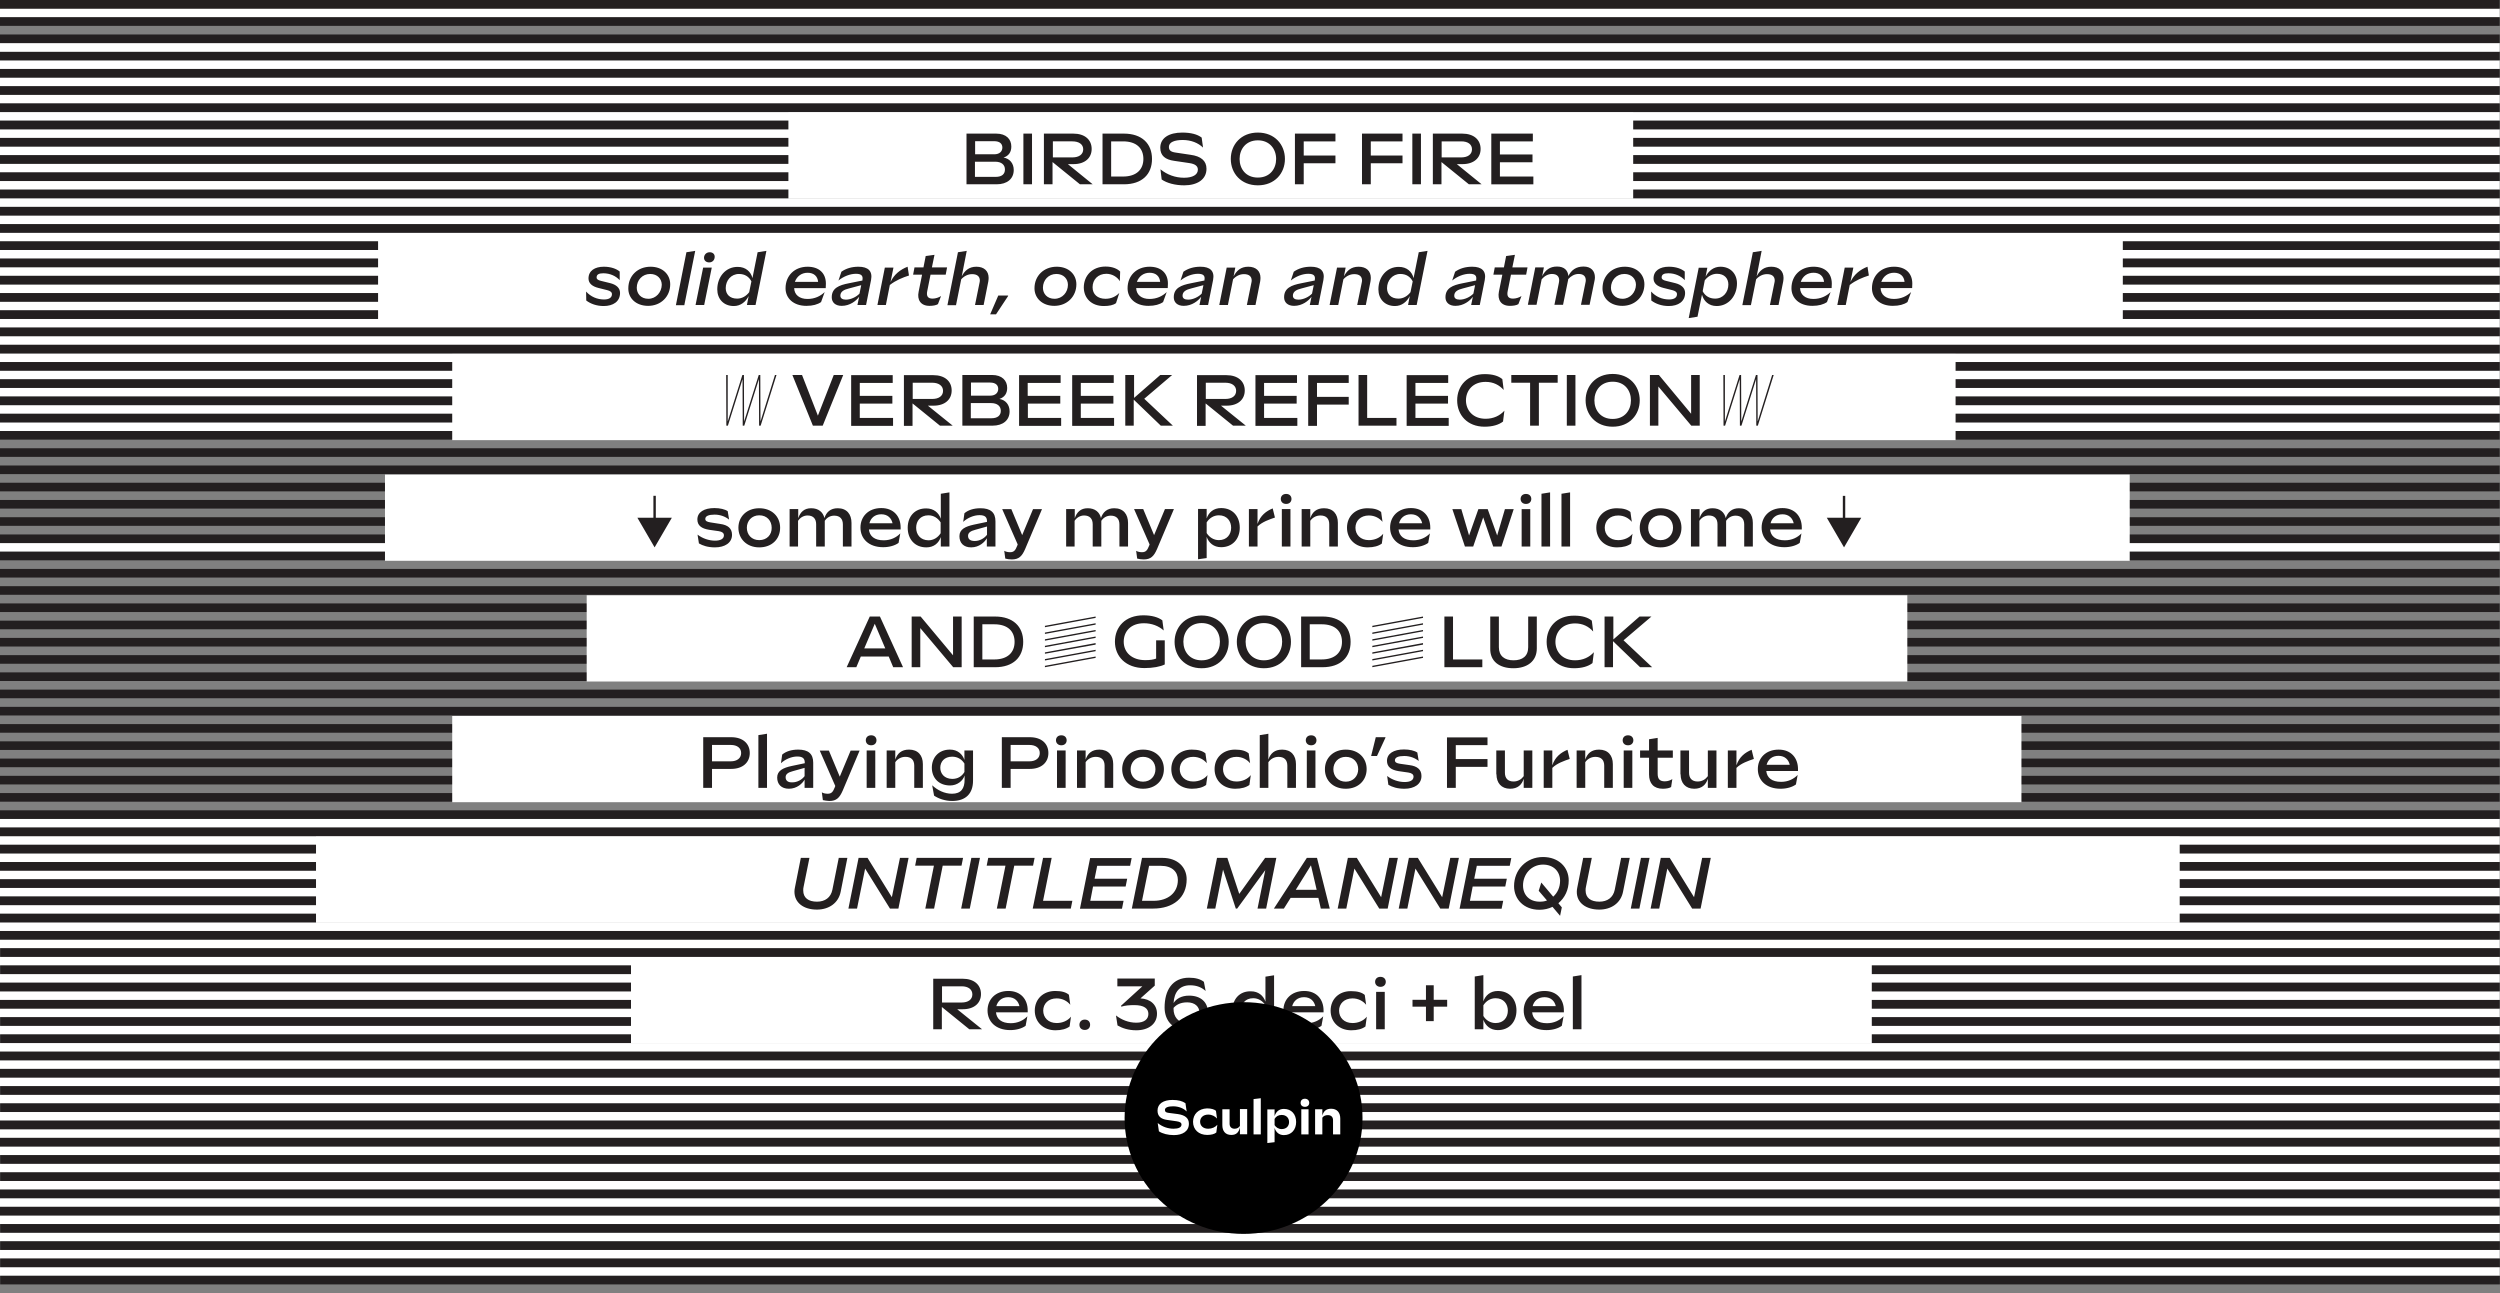 <?xml version="1.0" encoding="UTF-8" standalone="no"?><!DOCTYPE svg PUBLIC "-//W3C//DTD SVG 1.1//EN" "http://www.w3.org/Graphics/SVG/1.1/DTD/svg11.dtd"><svg width="100%" height="100%" viewBox="0 0 6042 3125" version="1.1" xmlns="http://www.w3.org/2000/svg" xmlns:xlink="http://www.w3.org/1999/xlink" xml:space="preserve" xmlns:serif="http://www.serif.com/" style="fill-rule:evenodd;clip-rule:evenodd;stroke-linejoin:round;stroke-miterlimit:2;"><rect x="0" y="0" width="6042" height="3125" fill="#808080" stroke="none"/><g><rect x="0" y="20.833" width="6041.25" height="20.833" style="fill:#fff;"/><rect x="0" y="145.833" width="6041.25" height="20.833" style="fill:#fff;"/><rect x="0" y="187.5" width="6041.25" height="20.833" style="fill:#fff;"/><rect x="0" y="229.167" width="6041.25" height="20.833" style="fill:#fff;"/><rect x="0" y="270.833" width="6041.25" height="20.833" style="fill:#fff;"/><rect x="0" y="312.5" width="6041.25" height="20.833" style="fill:#fff;"/><rect x="0" y="354.167" width="6041.25" height="20.833" style="fill:#fff;"/><rect x="0" y="395.833" width="6041.25" height="20.833" style="fill:#fff;"/><rect x="0" y="437.5" width="6041.25" height="20.833" style="fill:#fff;"/><rect x="0" y="479.167" width="6041.25" height="20.833" style="fill:#fff;"/><rect x="0" y="520.833" width="6041.25" height="20.833" style="fill:#fff;"/><rect x="0" y="562.5" width="6041.25" height="20.833" style="fill:#fff;"/><rect x="0" y="604.167" width="6041.25" height="20.833" style="fill:#fff;"/><rect x="0" y="645.833" width="6041.25" height="20.833" style="fill:#fff;"/><rect x="0" y="687.5" width="6041.25" height="20.833" style="fill:#fff;"/><rect x="0" y="729.167" width="6041.25" height="20.833" style="fill:#fff;"/><rect x="0" y="770.833" width="6041.25" height="20.833" style="fill:#fff;"/><rect x="0" y="812.5" width="6041.25" height="20.833" style="fill:#fff;"/><rect x="0" y="854.167" width="6041.25" height="20.833" style="fill:#fff;"/><rect x="0" y="895.833" width="6041.25" height="20.833" style="fill:#fff;"/><rect x="0" y="937.5" width="6041.25" height="20.833" style="fill:#fff;"/><rect x="0" y="979.167" width="6041.25" height="20.833" style="fill:#fff;"/><rect x="0" y="1020.83" width="6041.25" height="20.833" style="fill:#fff;"/><rect x="0" y="1312.5" width="6041.25" height="20.833" style="fill:#fff;"/><rect x="0" y="1979.17" width="6041.25" height="20.833" style="fill:#fff;"/><rect x="0" y="2020.83" width="6041.25" height="20.833" style="fill:#fff;"/><rect x="0" y="2062.5" width="6041.25" height="20.833" style="fill:#fff;"/><rect x="0" y="2104.17" width="6041.25" height="20.833" style="fill:#fff;"/><rect x="0" y="2145.83" width="6041.25" height="20.833" style="fill:#fff;"/><rect x="0" y="2187.5" width="6041.25" height="20.833" style="fill:#fff;"/><rect x="0" y="2229.17" width="6041.25" height="20.833" style="fill:#fff;"/><rect x="0" y="2270.83" width="6041.25" height="20.833" style="fill:#fff;"/><rect x="0" y="2312.5" width="6041.25" height="20.833" style="fill:#fff;"/><rect x="0" y="2354.17" width="6041.25" height="20.833" style="fill:#fff;"/><rect x="0" y="2395.83" width="6041.25" height="20.833" style="fill:#fff;"/><rect x="0" y="2437.5" width="6041.25" height="20.833" style="fill:#fff;"/><rect x="0" y="2479.17" width="6041.25" height="20.833" style="fill:#fff;"/><rect x="0" y="2520.83" width="6041.25" height="20.833" style="fill:#fff;"/><rect x="0" y="2562.5" width="6041.25" height="20.833" style="fill:#fff;"/><rect x="0" y="2604.17" width="6041.25" height="20.833" style="fill:#fff;"/><rect x="0" y="2645.83" width="6041.25" height="20.833" style="fill:#fff;"/><rect x="0" y="2687.5" width="6041.25" height="20.833" style="fill:#fff;"/><rect x="0" y="2729.17" width="6041.25" height="20.833" style="fill:#fff;"/><rect x="0" y="2770.83" width="6041.25" height="20.833" style="fill:#fff;"/><rect x="0" y="2812.5" width="6041.25" height="20.833" style="fill:#fff;"/><rect x="0" y="2854.17" width="6041.25" height="20.833" style="fill:#fff;"/><rect x="0" y="2895.83" width="6041.25" height="20.833" style="fill:#fff;"/><rect x="0" y="2937.5" width="6041.25" height="20.833" style="fill:#fff;"/><rect x="0" y="2979.17" width="6041.25" height="20.833" style="fill:#fff;"/><rect x="0" y="3020.83" width="6041.25" height="20.833" style="fill:#fff;"/><rect x="0" y="3062.5" width="6041.25" height="20.833" style="fill:#fff;"/><rect x="0" y="125" width="6041.25" height="20.833" style="fill:#231f20;"/><rect x="0" y="166.667" width="6041.25" height="20.833" style="fill:#231f20;"/><rect x="0" y="208.333" width="6041.25" height="20.833" style="fill:#231f20;"/><rect x="0" y="250" width="6041.25" height="20.833" style="fill:#231f20;"/><rect x="0" y="291.667" width="6041.25" height="20.833" style="fill:#231f20;"/><rect x="0" y="333.333" width="6041.25" height="20.833" style="fill:#231f20;"/><rect x="0" y="375" width="6041.25" height="20.833" style="fill:#231f20;"/><rect x="0" y="416.667" width="6041.25" height="20.833" style="fill:#231f20;"/><rect x="0" y="458.333" width="6041.25" height="20.833" style="fill:#231f20;"/><rect x="0" y="500" width="6041.25" height="20.833" style="fill:#231f20;"/><rect x="0" y="541.667" width="6041.25" height="20.833" style="fill:#231f20;"/><rect x="0" y="583.333" width="6041.25" height="20.833" style="fill:#231f20;"/><rect x="0" y="625" width="6041.25" height="20.833" style="fill:#231f20;"/><rect x="0" y="666.667" width="6041.25" height="20.833" style="fill:#231f20;"/><rect x="0" y="708.333" width="6041.25" height="20.833" style="fill:#231f20;"/><rect x="0" y="750" width="6041.25" height="20.833" style="fill:#231f20;"/><rect x="0" y="791.667" width="6041.25" height="20.833" style="fill:#231f20;"/><rect x="0" y="833.333" width="6041.25" height="20.833" style="fill:#231f20;"/><rect x="0" y="875" width="6041.25" height="20.833" style="fill:#231f20;"/><rect x="0" y="916.667" width="6041.25" height="20.833" style="fill:#231f20;"/><rect x="0" y="958.333" width="6041.25" height="20.833" style="fill:#231f20;"/><rect x="0" y="1000" width="6041.25" height="20.833" style="fill:#231f20;"/><rect x="0" y="1041.67" width="6041.25" height="20.833" style="fill:#231f20;"/><rect x="0" y="1083.33" width="6041.25" height="20.833" style="fill:#231f20;"/><rect x="0" y="1125" width="6041.25" height="20.833" style="fill:#231f20;"/><rect x="0" y="1166.67" width="6041.25" height="20.833" style="fill:#231f20;"/><rect x="0" y="1208.33" width="6041.25" height="20.833" style="fill:#231f20;"/><rect x="0" y="1250" width="6041.25" height="20.833" style="fill:#231f20;"/><rect x="0" y="1291.67" width="6041.25" height="20.833" style="fill:#231f20;"/><rect x="0" y="104.167" width="6041.25" height="20.833" style="fill:#fff;"/><rect x="0" y="83.333" width="6041.25" height="20.833" style="fill:#231f20;"/><rect x="0" y="41.667" width="6041.25" height="20.833" style="fill:#231f20;"/><rect x="0" y="1333.33" width="6041.25" height="20.833" style="fill:#231f20;"/><rect x="0" y="1375" width="6041.25" height="20.833" style="fill:#231f20;"/><rect x="0" y="1416.67" width="6041.25" height="20.833" style="fill:#231f20;"/><rect x="0" y="1458.33" width="6041.25" height="20.833" style="fill:#231f20;"/><rect x="0" y="1500" width="6041.25" height="20.833" style="fill:#231f20;"/><rect x="0" y="1541.67" width="6041.25" height="20.833" style="fill:#231f20;"/><rect x="0" y="1583.33" width="6041.25" height="20.833" style="fill:#231f20;"/><rect x="0" y="1625" width="6041.25" height="20.833" style="fill:#231f20;"/><rect x="0" y="1666.67" width="6041.25" height="20.833" style="fill:#231f20;"/><rect x="0" y="1708.33" width="6041.25" height="20.833" style="fill:#231f20;"/><rect x="0" y="1750" width="6041.25" height="20.833" style="fill:#231f20;"/><rect x="0" y="1791.67" width="6041.25" height="20.833" style="fill:#231f20;"/><rect x="0" y="1833.33" width="6041.25" height="20.833" style="fill:#231f20;"/><rect x="0" y="1875" width="6041.25" height="20.833" style="fill:#231f20;"/><rect x="0" y="1916.67" width="6041.25" height="20.833" style="fill:#231f20;"/><rect x="0" y="1958.33" width="6041.25" height="20.833" style="fill:#231f20;"/><rect x="0" y="2000" width="6041.25" height="20.833" style="fill:#231f20;"/><rect x="0" y="2041.67" width="6041.25" height="20.833" style="fill:#231f20;"/><rect x="0" y="2083.33" width="6041.25" height="20.833" style="fill:#231f20;"/><rect x="0" y="2125" width="6041.25" height="20.833" style="fill:#231f20;"/><rect x="0" y="2166.67" width="6041.25" height="20.833" style="fill:#231f20;"/><rect x="0" y="2208.33" width="6041.25" height="20.833" style="fill:#231f20;"/><rect x="0" y="2250" width="6041.25" height="20.833" style="fill:#231f20;"/><rect x="0.417" y="2291.67" width="6041.25" height="20.833" style="fill:#231f20;"/><rect x="0.417" y="2333.33" width="6041.25" height="20.833" style="fill:#231f20;"/><rect x="0" y="2375" width="6041.25" height="20.833" style="fill:#231f20;"/><rect x="0" y="2416.67" width="6041.25" height="20.833" style="fill:#231f20;"/><rect x="0.417" y="2458.33" width="6041.25" height="20.833" style="fill:#231f20;"/><rect x="0.417" y="2500" width="6041.25" height="20.833" style="fill:#231f20;"/><rect x="0" y="2541.67" width="6041.25" height="20.833" style="fill:#231f20;"/><rect x="0" y="2583.33" width="6041.25" height="20.833" style="fill:#231f20;"/><rect x="0.417" y="2625" width="6041.25" height="20.833" style="fill:#231f20;"/><rect x="0.417" y="2666.67" width="6041.25" height="20.833" style="fill:#231f20;"/><rect x="0" y="2708.33" width="6041.25" height="20.833" style="fill:#231f20;"/><rect x="0" y="2750" width="6041.25" height="20.833" style="fill:#231f20;"/><rect x="0.417" y="2791.67" width="6041.25" height="20.833" style="fill:#231f20;"/><rect x="0.417" y="2833.33" width="6041.25" height="20.833" style="fill:#231f20;"/><rect x="0" y="2875" width="6041.25" height="20.833" style="fill:#231f20;"/><rect x="0" y="2916.67" width="6041.25" height="20.833" style="fill:#231f20;"/><rect x="0.417" y="2958.33" width="6041.25" height="20.833" style="fill:#231f20;"/><rect x="0.417" y="3000" width="6041.25" height="20.833" style="fill:#231f20;"/><rect x="0.417" y="3041.67" width="6041.25" height="20.833" style="fill:#231f20;"/><rect x="0.417" y="3083.33" width="6041.25" height="20.833" style="fill:#231f20;"/><rect x="0" y="0" width="6041.25" height="20.833" style="fill:#231f20;"/><rect x="1905.42" y="272.083" width="2041.67" height="208.333" style="fill:#fff;"/><rect x="913.75" y="563.75" width="4216.67" height="208.333" style="fill:#fff;"/><rect x="1092.92" y="855.417" width="3633.33" height="208.333" style="fill:#fff;"/><rect x="930.417" y="1147.08" width="4216.67" height="208.333" style="fill:#fff;"/><rect x="1417.92" y="1438.75" width="3191.67" height="208.333" style="fill:#fff;"/><rect x="1092.92" y="1730.42" width="3792.5" height="208.333" style="fill:#fff;"/><rect x="763.75" y="2022.08" width="4504.17" height="208.333" style="fill:#fff;"/><rect x="1525" y="2313.75" width="2998.75" height="208.333" style="fill:#fff;"/><path d="M3822.08,2487.5l0,-130.833l-20.833,3.333l0,127.5l20.833,0Zm-89.166,-77.5c15.833,0 24.583,10 27.083,21.667l-55.833,-0c2.916,-12.084 12.5,-21.667 28.75,-21.667m46.666,32.083c0,-26.25 -16.25,-47.083 -46.666,-47.083c-31.667,0 -50.417,20.833 -50.417,47.083c0,26.667 19.583,47.5 55,47.5c15,0 28.75,-4.166 37.083,-10.416l4.167,-22.917c-9.583,10 -23.333,16.667 -40,16.667c-22.5,-0 -34.167,-10 -35.833,-26.25l76.666,-0l0,-4.584Zm-194.583,-12.5c6.667,-10.416 17.083,-17.083 29.583,-17.083c19.584,0 29.584,14.167 29.584,30c-0,16.25 -10,30 -29.584,30c-12.5,0 -23.333,-6.667 -29.583,-17.083l0,-25.834Zm0,57.917l0,-22.917c5.417,14.584 17.083,25 35,25c27.5,0 45,-20 45,-47.5c0,-27.083 -17.083,-47.083 -45,-47.083c-18.333,0 -30,10.833 -35,25l0,-63.333l-20.833,3.333l-0,127.5l20.833,0Zm-120,-19.583l0,-35l32.5,-0l0,-16.667l-32.5,0l0,-35l-18.75,0l0,35l-32.5,0l0,16.667l32.5,-0l0,35l18.75,-0Zm-118.333,-70.834l-20.834,0l0,90.417l20.834,0l-0,-90.417Zm-10.417,-12.083c8.333,0 12.917,-5.417 12.917,-12.083c-0,-6.667 -4.584,-12.084 -12.917,-12.084c-8.333,0 -12.917,5.417 -12.917,12.084c0,6.666 5,12.083 12.917,12.083m-120.417,57.5c0,27.5 20.417,47.5 50,47.5c15,0 26.25,-3.333 34.167,-9.167l3.333,-23.75c-7.916,10 -20.833,15.417 -34.583,15.417c-20.417,0 -32.5,-13.333 -32.5,-30c0,-16.667 12.5,-29.583 32.5,-29.583c14.167,-0 25.833,6.666 32.917,15.416l-3.334,-23.75c-6.666,-5.833 -17.083,-9.166 -32.916,-9.166c-29.584,-0.417 -49.584,19.583 -49.584,47.083m-64.166,-32.5c15.833,0 24.583,10 27.083,21.667l-55.833,-0c3.333,-12.084 12.916,-21.667 28.75,-21.667m47.083,32.083c0,-26.25 -16.25,-47.083 -46.667,-47.083c-31.666,0 -50.416,20.833 -50.416,47.083c-0,26.667 19.583,47.5 55,47.5c15,0 28.75,-4.166 37.083,-10.416l4.167,-22.917c-9.584,10 -23.334,16.667 -40,16.667c-22.5,-0 -34.167,-10 -35.834,-26.25l76.667,-0l0,-4.584Zm-199.583,0.417c-0,-15.833 10,-30 29.583,-30c12.5,0 22.917,6.667 29.583,17.083l0,26.25c-6.666,10.417 -17.083,17.084 -29.583,17.084c-19.583,-0.417 -29.583,-14.584 -29.583,-30.417m-20.834,0c0,27.5 17.084,47.5 45,47.5c18.334,0 30,-10.417 35,-25l0,22.917l20.834,-0l-0,-130.834l-20.834,3.334l0,60.416c-5,-14.583 -17.083,-25 -35,-25c-27.916,-0.833 -45,19.584 -45,46.667m-110,30c-20.833,0 -32.083,-15.417 -32.083,-33.75l0,-2.917c6.667,-7.5 16.667,-13.333 32.917,-13.333c19.166,0 29.583,10.833 29.583,24.583c-0.417,15.417 -12.5,25.417 -30.417,25.417m41.25,-99.583c-7.916,-6.25 -19.583,-10 -35.833,-10c-40.417,-0 -59.167,30.416 -59.167,72.083c0,29.583 17.917,54.583 54.167,54.583c29.583,0 50.417,-18.75 50.417,-43.333c-0,-24.167 -17.084,-40 -45.417,-40c-18.75,0 -31.25,7.917 -37.5,17.917c1.667,-26.25 14.167,-42.917 40,-42.917c16.667,0 28.333,5.417 37.5,13.75l-4.167,-22.083Zm-118.75,9.166l0,-17.083l-90.416,0l-0,18.75l60.416,0l-51.666,47.083l0.833,2.084c9.583,-2.917 19.167,-3.75 31.667,-3.75c23.333,-0 33.75,8.333 33.75,21.25c-0,12.916 -10,21.25 -29.167,21.25c-18.75,-0 -35.833,-7.084 -49.167,-17.5l3.75,24.166c11.667,6.667 26.25,11.667 45.417,11.667c29.583,0 50,-15.417 50,-40c0,-22.083 -16.25,-35.833 -40,-37.083l34.583,-30.834Zm-169.166,107.084c7.916,-0 12.916,-5 12.916,-12.5c0,-7.5 -5,-12.5 -12.916,-12.5c-7.5,-0 -12.917,5 -12.917,12.5c0,7.5 5,12.5 12.917,12.5m-120.834,-46.667c0,27.5 20.417,47.5 50,47.5c15,0 26.25,-3.333 34.167,-9.167l3.333,-23.75c-7.916,10 -20.833,15.417 -34.583,15.417c-20.417,0 -32.5,-13.333 -32.5,-30c0,-16.667 12.5,-29.583 32.5,-29.583c14.167,-0 25.833,6.666 32.917,15.416l-3.334,-24.166c-6.666,-5.834 -17.083,-9.167 -32.916,-9.167c-29.584,0 -49.584,20 -49.584,47.5m-64.166,-32.5c15.833,0 24.583,10 27.083,21.667l-55.833,-0c3.333,-12.084 12.916,-21.667 28.75,-21.667m47.083,32.083c0,-26.25 -16.25,-47.083 -46.667,-47.083c-31.666,0 -50.416,20.833 -50.416,47.083c-0,26.667 19.583,47.5 55,47.5c15,0 28.75,-4.166 37.083,-10.416l4.167,-22.917c-9.584,10 -23.334,16.667 -40,16.667c-22.5,-0 -34.167,-10 -35.834,-26.25l76.667,-0l0,-4.584Zm-133.75,-38.75c0,12.5 -10.417,19.584 -25.833,19.584l-47.5,-0l-0,-39.167l47.5,0c15.833,0 25.833,7.5 25.833,19.583m-36.667,35.834l13.75,-0c27.5,-0 43.75,-15 43.75,-36.667c0,-22.083 -16.25,-37.083 -44.583,-37.083l-70.833,-0l-0,122.083l20.833,0l0,-53.75l66.25,53.75l30.833,0l-60,-48.333Z" style="fill:#231f20;fill-rule:nonzero;"/><path d="M4094.17,2168.33l-58.75,-95l-21.667,0l-24.583,122.5l20.833,0l19.583,-96.666l60,96.666l20.417,0l24.583,-122.5l-20.833,0l-19.583,95Zm-132.084,27.5l24.584,-122.5l-20.834,0l-24.583,122.5l20.833,0Zm-97.083,2.5c29.167,0 52.083,-15.833 57.5,-42.916l16.25,-82.084l-20.833,0l-15.417,77.084c-3.75,18.75 -17.917,28.75 -37.083,28.75c-20.834,-0 -33.334,-9.167 -33.334,-27.084c0,-2.916 0,-5.833 0.834,-8.75l14.166,-70l-20.833,0l-14.167,71.25c-0.833,3.75 -1.25,7.084 -1.25,10.417c-0.416,27.083 22.5,43.333 54.167,43.333m-184.167,-58.333c0,-27.083 20,-50.417 48.334,-50.417c25,0 41.25,16.25 41.25,39.167c-0,15.417 -6.25,29.167 -16.667,38.333l-28.75,-34.166l-6.25,20l20,23.333c-5,2.083 -10.833,2.917 -16.667,2.917c-25.833,0.416 -41.25,-16.25 -41.25,-39.167m110.417,-12.083c0,-32.084 -24.583,-56.667 -62.083,-56.667c-40.417,0 -70,30.833 -70,70.417c-0,31.666 23.75,57.083 61.25,57.083c11.666,0 22.083,-2.5 31.666,-7.083l18.334,21.666l4.166,-20.416l-8.333,-10c15.833,-13.334 25,-32.5 25,-55m-162.083,67.916l3.75,-18.75l-80.417,0l6.667,-34.583l78.75,0l3.75,-18.75l-78.75,0l6.25,-31.25l79.583,0l3.75,-18.75l-100.417,0l-24.583,122.5l101.667,0l-0,-0.417Zm-143.75,-27.5l-58.75,-95l-21.667,0l-24.583,122.5l20.833,0l19.583,-96.666l60,96.666l20.417,0l24.583,-122.5l-20.833,0l-19.583,95Zm-147.5,0l-58.75,-95l-21.667,0l-24.583,122.5l20.833,0l19.583,-96.666l60,96.666l20.417,0l24.583,-122.5l-20.833,0l-19.583,95Zm-169.584,-77.083l13.75,59.167l-50.416,-0l36.666,-59.167Zm-65.416,104.583l16.25,-25.833l67.083,0l5.833,25.833l21.667,0l-30.833,-122.5l-24.584,0l-79.583,122.5l24.167,0Zm-107.917,-35.416l-28.75,-87.084l-25,0l-24.583,122.5l20.416,0l18.75,-94.166l30.834,94.166l3.333,0l67.917,-92.916l-18.75,92.916l20.833,0l24.583,-122.5l-27.083,0l-62.5,87.084Zm-217.917,-67.917l28.334,0c27.916,0 41.25,15 41.25,34.167c-0,31.25 -24.167,50.416 -58.75,50.416l-27.917,0l17.083,-84.583Zm10,103.333c47.917,0 80.834,-25.833 80.834,-70.833c-0,-28.75 -21.667,-51.667 -58.334,-51.667l-49.583,0l-24.583,122.5l51.666,0Zm-75.416,0l3.75,-18.75l-80.417,0l6.667,-34.583l78.75,0l3.75,-18.75l-78.75,0l6.25,-31.25l79.583,0l3.75,-18.75l-100.417,0l-24.583,122.5l101.667,0l-0,-0.417Zm-123.75,0l3.75,-18.75l-70.834,0l20.834,-103.75l-20.834,0l-25,122.5l92.084,0Zm-157.5,0l20.833,-103.75l45.417,0l3.75,-18.75l-112.084,0l-3.75,18.75l45.417,0l-20.833,103.75l21.25,0Zm-86.667,0l24.583,-122.5l-20.833,0l-24.583,122.5l20.833,0Zm-86.25,0l20.833,-103.75l45.417,0l3.75,-18.75l-112.083,0l-3.75,18.75l45.416,0l-20.833,103.75l21.25,0Zm-102.083,-27.5l-58.75,-95l-21.667,0l-24.583,122.5l20.833,0l19.583,-96.666l60,96.666l20.417,0l24.583,-122.5l-20.833,0l-19.583,95Zm-181.25,30c29.166,0 52.083,-15.833 57.5,-42.916l16.25,-82.084l-20.834,0l-15.416,77.084c-3.75,18.75 -17.917,28.75 -37.084,28.75c-20.833,-0 -33.333,-9.167 -33.333,-27.084c0,-2.916 0,-5.833 0.833,-8.75l14.167,-70l-20.833,0l-14.167,71.25c-0.833,3.75 -1.25,7.084 -1.25,10.417c0,27.083 22.5,43.333 54.167,43.333" style="fill:#231f20;fill-rule:nonzero;"/><path d="M4298.33,1826.67c15.834,-0 24.584,10 27.084,21.666l-55.834,0c3.334,-12.5 12.917,-21.666 28.75,-21.666m47.084,32.083c-0,-26.25 -16.25,-47.083 -46.667,-47.083c-31.667,-0 -50.417,20.833 -50.417,47.083c0,26.667 19.584,47.5 55,47.5c15,0 28.75,-4.167 37.084,-10.417l4.166,-22.916c-9.583,10 -23.333,16.666 -40,16.666c-22.5,0 -34.166,-10 -35.833,-26.25l76.667,0l-0,-4.583Zm-148.75,45.417l-0,-48.334c11.25,-11.25 28.75,-17.083 42.083,-21.666l-5.417,-22.084c-15.416,6.25 -30,17.084 -36.666,37.5l-0,-35.833l-20.834,0l0,90.417l20.834,-0Zm-135,-32.917c-0,20.833 11.666,35 32.916,35c18.334,0 28.334,-9.583 32.917,-24.167l0,22.084l20.833,-0l0,-90.417l-20.833,0l0,62.083c-5.417,7.5 -13.75,12.917 -24.583,12.917c-13.75,0 -20.834,-7.917 -20.834,-21.25l0,-53.75l-20.833,0l0,57.5l0.417,0Zm-42.917,35c8.75,0 16.25,-1.667 20,-4.167l2.917,-19.166c-4.584,2.916 -10.834,5.416 -18.334,5.416c-12.5,0 -17.083,-6.25 -17.083,-18.333l0,-38.75l36.667,0l-0,-17.5l-36.667,0l0,-30.417l-20.833,3.334l-0,27.083l-21.667,-0l-0,17.5l21.667,-0l-0,40.417c-0,22.083 11.666,34.583 33.333,34.583m-73.75,-92.5l-20.833,-0l-0,90.417l20.833,-0l-0,-90.417Zm-10.417,-12.5c8.334,-0 12.917,-5.417 12.917,-12.083c-0,-6.667 -4.583,-12.084 -12.917,-12.084c-8.333,0 -12.916,5.417 -12.916,12.084c-0,6.666 4.583,12.083 12.916,12.083m-103.333,102.917l0,-62.084c5.417,-7.916 14.167,-12.916 24.583,-12.916c14.167,-0 21.25,7.916 21.25,21.25l0,53.75l20.834,-0l-0,-57.5c-0,-20.834 -11.667,-35 -33.334,-35c-18.333,-0 -28.333,9.166 -33.333,24.166l0,-22.083l-20.833,0l-0,90.417l20.833,-0Zm-79.583,-0l-0,-48.334c11.25,-11.25 28.75,-17.083 42.083,-21.666l-5.417,-22.084c-15.416,6.25 -30,17.084 -36.666,37.5l-0,-35.833l-20.834,0l0,90.417l20.834,-0Zm-135,-32.917c-0,20.833 11.666,35 32.916,35c18.334,0 28.334,-9.583 32.917,-24.167l-0,22.084l20.833,-0l0,-90.417l-20.833,0l-0,62.083c-5.417,7.5 -13.75,12.917 -24.583,12.917c-13.75,0 -20.834,-7.917 -20.834,-21.25l0,-53.75l-20.833,0l-0,57.5l0.417,0Zm-98.334,32.917l0,-50.834l76.667,0l-0,-18.75l-76.667,0l0,-33.75l76.667,0l-0,-18.75l-97.917,0l0,122.084l21.25,-0Zm-162.916,-7.5c9.166,5.416 21.666,9.583 38.75,9.583c23.75,0 41.25,-10.833 41.25,-30.833c-0,-15.417 -10,-23.75 -28.75,-26.25l-23.334,-3.334c-7.916,-1.25 -12.083,-3.333 -12.083,-8.333c0,-7.083 8.333,-10.417 22.5,-10.417c14.583,0 27.083,5.417 35,12.084l-3.333,-20.417c-6.667,-4.583 -18.75,-7.5 -32.084,-7.5c-25,-0 -41.25,10 -41.25,27.5c0,14.583 10,22.083 28.334,25l23.333,3.333c8.333,1.25 12.5,4.584 12.5,10c-0,8.75 -8.333,12.917 -21.667,12.917c-14.583,0 -30.416,-5.417 -42.083,-14.583l2.917,21.25Zm-27.5,-69.584l20.416,-44.166l0,-1.25l-23.333,-0l-11.25,45.416l14.167,0Zm-75.417,62.084c-18.75,-0 -30,-13.334 -30,-30c-0,-16.25 11.667,-30 30,-30c18.75,-0 30,13.333 30,30c-0,16.25 -11.667,30 -30,30m0,17.083c30.417,0 50.417,-20.417 50.417,-47.5c-0,-27.083 -20,-47.083 -50.417,-47.083c-30.417,-0 -50.417,20.416 -50.417,47.083c-0.416,27.083 19.584,47.5 50.417,47.5m-73.333,-92.5l-20.834,0l0,90.417l20.834,-0l-0,-90.417Zm-10.417,-12.5c8.333,0 12.917,-5.417 12.917,-12.083c-0,-6.667 -4.584,-12.084 -12.917,-12.084c-8.333,0 -12.917,5.417 -12.917,12.084c0,6.666 5,12.083 12.917,12.083m-103.333,102.917l-0,-62.084c5.416,-7.916 14.166,-12.916 24.583,-12.916c14.167,-0 21.25,7.916 21.25,21.25l0,53.75l20.833,-0l0,-57.5c0,-20.834 -11.666,-35 -33.333,-35c-18.333,-0 -28.333,9.166 -33.333,24.166l-0,-62.5l-20.834,3.334l0,127.5l20.834,-0Zm-130,-45.417c-0,27.5 20.416,47.5 50,47.5c15,0 26.25,-3.333 34.166,-9.167l3.334,-23.75c-7.917,10 -20.834,15.417 -34.584,15.417c-20.416,0 -32.5,-13.333 -32.5,-30c0,-16.667 12.5,-29.583 32.5,-29.583c14.167,-0 25.834,6.666 32.917,15.416l-3.333,-23.75c-6.667,-5.833 -17.084,-9.166 -32.917,-9.166c-29.583,-0 -49.583,19.583 -49.583,47.083m-104.584,0c0,27.5 20.417,47.5 50,47.5c15,0 26.25,-3.333 34.167,-9.167l3.333,-23.75c-7.916,10 -20.833,15.417 -34.583,15.417c-20.417,0 -32.5,-13.333 -32.5,-30c-0,-16.667 12.5,-29.583 32.5,-29.583c14.167,-0 25.833,6.666 32.917,15.416l-3.334,-23.75c-6.666,-5.833 -17.083,-9.166 -32.916,-9.166c-29.167,-0 -49.584,19.583 -49.584,47.083m-68.333,30.417c-18.75,-0 -30,-13.334 -30,-30c-0,-16.25 11.667,-30 30,-30c18.75,-0 30,13.333 30,30c0,16.25 -11.25,30 -30,30m-0,17.083c30.833,0 50.417,-20.417 50.417,-47.5c-0,-27.083 -20,-47.083 -50.417,-47.083c-30.417,-0 -50.417,20.416 -50.417,47.083c0,27.083 20,47.5 50.417,47.5m-138.75,-2.083l0,-62.084c5.417,-7.916 14.167,-12.916 24.583,-12.916c14.167,-0 21.25,7.916 21.25,21.25l0,53.75l20.834,-0l-0,-57.5c-0,-20.834 -11.667,-35 -33.334,-35c-18.333,-0 -28.333,9.166 -33.333,24.166l0,-22.083l-20.833,0l-0,90.417l20.833,-0Zm-48.333,-90.417l-20.834,0l0,90.417l20.834,-0l-0,-90.417Zm-10.417,-12.5c8.333,0 12.917,-5.417 12.917,-12.083c-0,-6.667 -4.584,-12.084 -12.917,-12.084c-8.333,0 -12.917,5.417 -12.917,12.084c0,6.666 5,12.083 12.917,12.083m-122.5,-0.833l45.417,-0c15.416,-0 25,7.5 25,19.583c-0,12.5 -10,20 -25,20l-45.417,0l0,-39.583Zm0,103.75l0,-45.834l46.25,0c28.333,0 45,-15.833 45,-38.333c0,-22.5 -16.25,-38.333 -45,-38.333l-67.5,-0l0,122.5l21.25,-0Zm-170,-48.75c-0,-14.167 9.583,-26.667 28.75,-26.667c13.333,0 23.333,6.667 29.583,16.667l0,20.416c-6.25,10.417 -15.833,16.667 -29.583,16.667c-19.167,-0.417 -28.75,-12.917 -28.75,-27.083m-20.417,-0c0,23.75 15.834,42.916 44.167,42.916c17.083,0 30.833,-10.833 35,-24.166l-0,10.416c-0,20.834 -8.333,33.75 -30.417,33.75c-17.916,0 -35,-8.333 -47.916,-20.416l4.583,25c10.417,7.083 26.25,12.916 43.75,12.916c33.333,0 50.417,-18.333 50.417,-49.166l-0,-72.917l-20.834,0l0,22.917c-4.583,-13.75 -16.25,-25 -35,-25c-27.5,-0 -43.75,19.583 -43.75,43.75m-88.333,48.75l-0,-62.084c5.417,-7.916 14.167,-12.916 24.583,-12.916c14.167,-0 21.25,7.916 21.25,21.25l0,53.75l20.834,-0l-0,-57.5c-0,-20.834 -11.667,-35 -33.334,-35c-18.333,-0 -28.333,9.166 -33.333,24.166l-0,-22.083l-20.833,0l-0,90.417l20.833,-0Zm-48.333,-90.417l-20.834,0l0,90.417l20.834,-0l-0,-90.417Zm-10,-12.5c8.333,0 12.916,-5.417 12.916,-12.083c0,-6.667 -4.583,-12.084 -12.916,-12.084c-8.334,0 -12.917,5.417 -12.917,12.084c-0,6.666 4.583,12.083 12.917,12.083m-100.834,134.583c17.084,0 24.584,-7.916 32.084,-25l40.833,-96.666l-21.667,-0l-26.25,62.916l-26.25,-62.916l-22.083,-0l37.5,85.416l-1.25,3.334c-4.167,10.416 -7.5,15.416 -17.083,15.416c-4.584,0 -10,-0.833 -14.167,-3.333l2.5,18.75c4.167,0.833 10.417,2.083 15.833,2.083m-105.833,-57.5c-0,-7.5 6.25,-11.666 17.5,-14.583l28.333,-7.917l0,20c-6.25,8.334 -17.5,15 -29.583,15c-10.833,0.417 -16.25,-4.166 -16.25,-12.5m-20.417,0.834c0,16.25 10,27.083 28.334,27.083c19.583,0 32.916,-12.917 37.916,-22.083l0,20l20.834,-0l-0,-60.834c-0,-21.666 -12.084,-31.666 -36.25,-31.666c-15.834,-0 -29.584,4.166 -38.75,12.083l-2.917,20.833c10,-9.583 25.833,-16.25 39.167,-16.25c14.166,0 18.333,5.417 18.333,15l-0,1.25l-31.667,6.667c-21.25,4.583 -35,11.667 -35,27.917m-24.583,25l-0,-130.834l-20.833,3.334l-0,127.5l20.833,-0Zm-132.917,-103.75l45.417,-0c15.417,-0 25,7.5 25,19.583c-0,12.5 -10,20 -25,20l-45.417,0l0,-39.583Zm0,103.75l0,-45.834l46.25,0c28.334,0 45,-15.833 45,-38.333c0,-22.5 -16.25,-38.333 -45,-38.333l-67.5,-0l0,122.5l21.25,-0Z" style="fill:#231f20;fill-rule:nonzero;"/><path d="M3898.33,1612.5l0,-62.917l65.417,62.917l29.167,0l-69.167,-65l67.5,-57.5l-28.75,0l-63.333,55.417l-0,-55.417l-21.25,0l-0,122.5l20.416,0Zm-160.416,-61.25c-0,35.417 24.583,63.75 66.25,63.75c19.166,0 34.583,-4.583 44.583,-12.5l3.333,-26.25c-10.833,12.083 -26.25,19.583 -45.416,19.583c-31.25,0 -47.5,-21.25 -47.5,-44.583c-0,-23.333 16.25,-44.583 47.5,-44.583c18.75,-0 32.916,7.5 43.75,19.583l-3.334,-26.25c-9.583,-7.917 -23.333,-12.083 -42.5,-12.083c-42.083,-0.417 -66.666,27.916 -66.666,63.333m-80.417,63.75c33.333,0 56.667,-16.667 56.667,-47.917l-0,-77.083l-20.834,0l0,74.167c0,21.666 -13.75,31.666 -35.416,31.666c-21.667,0 -35.417,-10.416 -35.417,-31.666l0,-74.167l-20.833,0l-0,77.083c-0.834,31.25 22.083,47.917 55.833,47.917m-75,-2.5l0,-18.75l-70.833,0l-0,-103.75l-20.834,0l0,122.5l91.667,0Zm-143.333,-22.5l-0,-3.333l-122.5,22.5l-0,3.333l122.5,-22.5Zm-0,-16.25l-0,-3.333l-122.5,22.5l-0,3.333l122.5,-22.5Zm-0,-15.833l-0,-3.75l-122.5,22.5l-0,3.333l122.5,-22.083Zm-0,-16.25l-0,-3.334l-122.5,22.5l-0,3.334l122.5,-22.5Zm-0,-15.834l-0,-3.333l-122.5,22.5l-0,3.333l122.5,-22.5Zm-0,-16.25l-0,-3.333l-122.5,22.5l-0,3.333l122.5,-22.5Zm-0,-16.25l-0,-3.333l-122.5,22.5l-0,3.333l122.5,-22.5Zm-273.75,15.417l28.75,0c32.5,0 49.166,16.667 49.166,42.5c0,25.417 -16.666,42.5 -49.166,42.5l-28.75,0l-0,-85Zm30.833,103.75c43.75,0 67.917,-24.167 67.917,-61.25c-0,-37.083 -24.584,-61.25 -67.917,-61.25l-51.667,0l0,122.5l51.667,0Zm-141.667,-16.667c-29.166,0 -44.166,-21.25 -44.166,-45c-0,-23.75 15.416,-45 44.166,-45c29.167,0 44.167,21.25 44.167,45c0,23.75 -15,45 -44.167,45m0,19.167c40.834,0 65.417,-29.167 65.417,-63.75c0,-34.583 -24.583,-63.75 -65.417,-63.75c-40.833,0 -65.416,29.167 -65.416,63.75c-0,34.583 24.583,63.75 65.416,63.75m-150.416,-19.167c-29.167,0 -44.167,-21.25 -44.167,-45c0,-23.75 15.417,-45 44.167,-45c29.166,0 44.166,21.25 44.166,45c0,23.75 -15,45 -44.166,45m-0,19.167c40.833,0 65.416,-29.167 65.416,-63.75c0,-34.583 -24.583,-63.75 -65.416,-63.75c-40.834,0 -65.417,29.167 -65.417,63.75c0,34.583 24.583,63.75 65.417,63.75m-110,-67.5l-0,44.167c-6.667,2.5 -14.584,3.75 -26.25,3.75c-32.5,-0 -52.084,-18.75 -52.084,-44.584c0,-24.583 16.667,-44.583 48.75,-44.583c18.75,0 35.417,6.25 47.917,17.5l-3.333,-24.583c-10,-7.5 -25.417,-12.084 -45.834,-12.084c-43.75,0 -68.75,27.917 -68.75,63.75c0,35.417 26.25,63.75 71.25,63.75c20.417,0 38.334,-3.333 49.167,-8.75l0,-58.333l-20.833,0Zm-146.25,42.5l-0,-3.333l-122.5,22.5l-0,3.333l122.5,-22.5Zm-0,-16.25l-0,-3.333l-122.5,22.5l-0,3.333l122.5,-22.5Zm-0,-15.833l-0,-3.75l-122.5,22.5l-0,3.333l122.5,-22.083Zm-0,-16.25l-0,-3.334l-122.5,22.5l-0,3.334l122.5,-22.5Zm-0,-15.834l-0,-3.333l-122.5,22.5l-0,3.333l122.5,-22.5Zm-0,-16.25l-0,-3.333l-122.5,22.5l-0,3.333l122.5,-22.5Zm-0,-16.25l-0,-3.333l-122.5,22.5l-0,3.333l122.5,-22.5Zm-273.75,15.417l28.75,0c32.5,0 49.166,16.667 49.166,42.5c0,25.417 -16.666,42.5 -49.166,42.5l-28.75,0l-0,-85Zm30.833,103.75c43.75,0 67.917,-24.167 67.917,-61.25c-0,-37.083 -24.584,-61.25 -67.917,-61.25l-51.667,0l0,122.5l51.667,0Zm-180.833,0l-0,-94.583l79.583,94.583l20.417,0l-0,-122.5l-20.834,0l0,93.75l-78.333,-93.75l-21.667,0l0,122.5l20.834,0Zm-110,-105l25.416,59.583l-50.833,0l25.417,-59.583Zm-44.584,105l10.834,-25.833l67.5,-0l10.833,25.833l23.75,0l-55.833,-122.5l-24.584,0l-55.833,122.5l23.333,0Z" style="fill:#231f20;fill-rule:nonzero;"/><path d="M4453.75,1251.25l-38.75,0l41.667,71.667l41.666,-71.667l-38.75,0l0,-52.917l-5.833,0l0,52.917Zm-145.833,-8.333c15.833,-0 24.583,10 27.083,21.666l-55.833,0c2.916,-12.083 12.5,-21.666 28.75,-21.666m46.666,32.083c0,-26.25 -16.25,-47.083 -46.666,-47.083c-31.667,-0 -50.417,20.833 -50.417,47.083c-0,26.667 19.583,47.5 55,47.5c15,0 28.75,-4.167 37.083,-10.417l4.167,-22.916c-9.583,10 -23.333,16.666 -40,16.666c-22.5,0 -34.167,-10 -35.833,-26.25l76.666,0l0,-4.583Zm-247.5,45.833l0,-62.083c5.417,-8.333 14.167,-12.917 22.917,-12.917c13.75,0 20.833,7.917 20.833,21.25l0,53.75l20.834,0l-0,-62.083c5.416,-8.333 13.75,-12.5 22.916,-12.5c13.75,0 20.834,7.917 20.834,21.25l-0,53.333l20.833,0l0,-57.083c0,-20.833 -11.25,-35.417 -33.333,-35.417c-17.5,0 -27.5,9.584 -32.084,23.75c-3.333,-14.166 -14.166,-23.75 -32.083,-23.75c-16.667,0 -26.25,9.167 -31.25,24.167l-0,-22.083l-20.833,-0l-0,90.416l20.416,0Zm-93.75,-15.416c-18.75,-0 -30,-13.334 -30,-30c0,-16.25 11.667,-30 30,-30c18.75,-0 30,13.333 30,30c0,16.666 -11.666,30 -30,30m0,17.5c30.417,-0 50.417,-20.417 50.417,-47.5c-0,-27.084 -20,-47.084 -50.417,-47.084c-30.833,0 -50.416,20.417 -50.416,47.084c-0,26.666 19.583,47.5 50.416,47.5m-155.416,-47.5c-0,27.5 20.416,47.5 50,47.5c15,-0 26.25,-3.334 34.166,-9.167l3.334,-23.75c-7.917,10 -20.834,15.417 -34.584,15.417c-20.416,-0 -32.5,-13.334 -32.5,-30c0,-16.667 12.5,-29.584 32.5,-29.584c14.167,0 25.834,6.667 32.917,15.417l-3.333,-23.75c-6.667,-5.833 -17.084,-9.167 -32.917,-9.167c-29.167,0 -49.583,19.584 -49.583,47.084m-63.334,45.416l0,-130.833l-20.833,3.333l-0,127.5l20.833,0Zm-48.333,0l-0,-130.833l-20.833,3.333l-0,127.5l20.833,0Zm-47.917,-90.416l-20.833,-0l-0,90.416l20.833,0l0,-90.416Zm-10.416,-12.5c8.333,-0 12.916,-5.417 12.916,-12.084c0,-6.666 -4.583,-12.083 -12.916,-12.083c-8.334,0 -12.917,5.417 -12.917,12.083c-0,6.667 4.583,12.084 12.917,12.084m-147.5,102.916l20,0l24.166,-70.416l24.167,70.416l20,0l29.583,-90.416l-21.25,-0l-18.75,63.75l-22.916,-63.75l-22.5,-0l-22.5,63.75l-18.75,-63.75l-21.667,-0l30.417,90.416Zm-130.417,-77.916c15.833,-0 24.583,10 27.083,21.666l-55.833,0c2.917,-12.083 12.5,-21.666 28.75,-21.666m46.667,32.083c-0,-26.25 -16.25,-47.083 -46.667,-47.083c-31.667,-0 -50.417,20.833 -50.417,47.083c0,26.667 19.584,47.5 55,47.5c15,0 28.75,-4.167 37.084,-10.417l4.166,-22.916c-9.583,10 -23.333,16.666 -40,16.666c-22.5,0 -34.166,-10 -35.833,-26.25l76.667,0l-0,-4.583Zm-201.25,0.417c-0,27.5 20.416,47.5 50,47.5c15,-0 26.25,-3.334 34.166,-9.167l3.334,-23.75c-7.917,10 -20.834,15.417 -34.584,15.417c-20.416,-0 -32.5,-13.334 -32.5,-30c0,-16.667 12.5,-29.584 32.5,-29.584c14.167,0 25.834,6.667 32.917,15.417l-3.333,-23.75c-6.667,-5.833 -17.084,-9.167 -32.917,-9.167c-29.583,0 -49.583,19.584 -49.583,47.084m-88.75,45.416l-0,-62.083c5.416,-7.917 14.166,-12.917 24.583,-12.917c14.167,0 21.25,7.917 21.25,21.25l-0,53.75l20.833,0l0,-57.5c0,-20.833 -11.666,-35 -33.333,-35c-18.333,0 -28.333,9.167 -33.333,24.167l-0,-22.083l-20.834,-0l0,90.416l20.834,0Zm-47.917,-90.416l-20.833,-0l-0,90.416l20.833,0l-0,-90.416Zm-10.417,-12.5c8.334,-0 12.917,-5.417 12.917,-12.084c-0,-6.666 -4.583,-12.083 -12.917,-12.083c-8.333,0 -12.916,5.417 -12.916,12.083c-0,6.667 4.583,12.084 12.916,12.084m-69.166,102.916l-0,-48.333c11.25,-11.25 28.75,-17.083 42.083,-21.667l-5.417,-22.083c-15.416,6.25 -30,17.083 -36.666,37.5l-0,-35.833l-20.834,-0l0,90.416l20.834,0Zm-122.917,-58.333c6.667,-10.417 17.083,-17.083 29.583,-17.083c19.584,-0 29.584,14.166 29.584,30c-0,15.833 -10,30 -29.584,30c-12.5,-0 -22.916,-6.667 -29.583,-17.084l-0,-25.833Zm-0,86.25l-0,-51.25c5,14.583 17.083,25 35,25c27.5,0 45,-20 45,-47.083c-0,-27.5 -17.083,-47.5 -45,-47.5c-18.333,-0 -30,10.416 -35,25l-0,-22.917l-20.833,0l-0,121.667l20.833,-2.917Zm-152.083,3.333c17.083,0 24.583,-7.916 32.083,-25l40.833,-96.666l-21.666,-0l-26.25,62.916l-26.25,-62.916l-22.084,-0l37.5,85.416l-1.25,3.334c-4.166,10.416 -7.5,15.416 -17.083,15.416c-4.583,0 -10,-0.833 -14.167,-3.333l2.5,18.75c4.167,1.25 10,2.083 15.834,2.083m-167.084,-31.25l0,-62.083c5.417,-8.333 14.167,-12.917 22.917,-12.917c13.75,0 20.833,7.917 20.833,21.25l0,53.75l20.834,0l-0,-62.083c5.416,-8.333 13.75,-12.5 22.916,-12.5c13.75,0 20.834,7.917 20.834,21.25l-0,53.333l20.833,0l-0,-57.083c-0,-20.833 -11.25,-35.417 -33.333,-35.417c-17.5,0 -27.5,9.584 -32.084,23.75c-3.333,-14.166 -14.166,-23.75 -32.083,-23.75c-16.667,0 -26.25,9.167 -31.25,24.167l-0,-22.083l-20.833,-0l-0,90.416l20.416,0Zm-151.666,31.25c17.083,0 24.583,-7.916 32.083,-25l40.833,-96.666l-21.666,-0l-26.25,62.916l-26.25,-62.916l-22.084,-0l37.5,85.416l-1.25,3.334c-4.166,10.416 -7.5,15.416 -17.083,15.416c-4.583,0 -10,-0.833 -14.167,-3.333l2.5,18.75c4.167,1.25 10,2.083 15.834,2.083m-105.834,-57.083c0,-7.5 6.25,-11.667 17.5,-14.583l28.334,-7.917l-0,20c-6.25,8.333 -17.5,15 -29.584,15c-11.25,0 -16.25,-4.583 -16.25,-12.5m-20.833,0.833c-0,16.25 10,27.084 28.333,27.084c19.584,-0 32.917,-12.917 37.917,-22.084l-0,20l20.833,0l0,-60.833c0,-21.667 -12.083,-31.667 -36.25,-31.667c-15.833,0 -29.583,4.167 -38.75,12.084l-2.916,20.833c10,-9.583 25.833,-16.25 39.166,-16.25c14.167,0 18.334,5.417 18.334,15l-0,1.25l-31.667,6.667c-20.833,4.583 -35,11.25 -35,27.916m-104.583,-20.416c-0,-15.834 10,-30 29.583,-30c12.5,-0 22.917,6.666 29.583,17.083l0,26.25c-6.666,10.417 -17.083,17.083 -29.583,17.083c-19.583,-0.416 -29.583,-14.166 -29.583,-30.416m-20.417,-0c-0,27.5 17.083,47.5 45,47.5c18.333,-0 30,-10.417 35,-25l-0,22.916l20.833,0l0,-130.833l-20.833,3.333l-0,60.417c-5,-14.583 -17.083,-25 -35,-25c-27.917,-0.417 -45,19.583 -45,46.667m-63.75,-32.5c15.833,-0 24.583,10 27.083,21.666l-55.833,0c2.917,-12.083 12.5,-21.666 28.75,-21.666m46.667,32.083c-0,-26.25 -16.25,-47.083 -46.667,-47.083c-31.667,-0 -50.417,20.833 -50.417,47.083c0,26.667 19.584,47.5 55,47.5c15,0 28.75,-4.167 37.084,-10.417l4.166,-22.916c-9.583,10 -23.333,16.666 -40,16.666c-22.5,0 -34.166,-10 -35.833,-26.25l76.667,0l-0,-4.583Zm-247.917,45.833l-0,-62.083c5.417,-8.333 14.167,-12.917 22.917,-12.917c13.75,0 20.833,7.917 20.833,21.25l-0,53.75l20.833,0l0,-62.083c5.417,-8.333 13.75,-12.5 22.917,-12.5c13.75,0 20.833,7.917 20.833,21.25l0,53.333l20.834,0l-0,-57.083c-0,-20.833 -11.25,-35.417 -33.334,-35.417c-17.5,0 -27.5,9.584 -32.083,23.75c-3.333,-14.166 -14.167,-23.75 -32.083,-23.75c-16.667,0 -26.25,9.167 -31.25,24.167l-0,-22.083l-20.834,-0l0,90.416l20.417,0Zm-93.75,-15.416c-18.75,-0 -30,-13.334 -30,-30c-0,-16.25 11.667,-30 30,-30c18.75,-0 30,13.333 30,30c0.417,16.666 -11.25,30 -30,30m-0,17.5c30.833,-0 50.417,-20.417 50.417,-47.5c-0,-27.084 -20,-47.084 -50.417,-47.084c-30.417,0 -50.417,20.417 -50.417,47.084c0,26.666 20,47.5 50.417,47.5m-145.833,-9.584c9.166,5.417 21.666,9.584 38.75,9.584c23.75,-0 41.25,-10.834 41.25,-30.417c-0,-15.417 -10,-23.75 -28.75,-26.25l-23.75,-3.75c-7.917,-1.25 -12.084,-3.333 -12.084,-8.333c0,-7.084 8.334,-10.417 22.5,-10.417c14.584,0 27.084,5.417 35,12.083l-3.333,-20.416c-6.667,-4.584 -18.75,-7.5 -32.083,-7.5c-25,-0 -41.25,10 -41.25,27.5c-0,14.583 10,22.083 28.333,25l23.333,3.333c8.334,1.25 12.5,4.583 12.5,10c0,8.75 -8.333,12.917 -21.666,12.917c-14.584,-0 -30.417,-5.417 -42.084,-14.584l3.334,21.25Zm-110,-62.083l-38.75,0l41.666,71.667l41.667,-71.667l-38.75,0l-0,-52.917l-5.833,0l-0,52.917Z" style="fill:#231f20;fill-rule:nonzero;"/><path d="M4169.17,1028.75l35.416,-112.5l0.417,112.5l3.75,0l35.417,-112.5l0.416,112.5l3.75,0l38.334,-122.5l-3.75,0l-35,112.5l-0.417,-112.5l-3.75,0l-35.417,112.5l-0.416,-112.5l-3.75,0l-35.417,112.5l0,-112.5l-3.75,0l0.417,122.5l3.75,0Zm-161.25,0l-0,-94.583l79.583,94.583l20.417,0l-0,-122.5l-20.834,0l0,93.75l-77.916,-93.75l-21.667,0l0,122.5l20.417,0Zm-110.417,-16.25c-29.167,0 -44.167,-21.25 -44.167,-45c0,-23.75 15.417,-45 44.167,-45c29.167,0 44.167,21.25 44.167,45c-0,23.75 -15,45 -44.167,45m-0,18.75c40.833,0 65.417,-29.167 65.417,-63.75c-0,-34.583 -24.584,-63.75 -65.417,-63.75c-40.833,0 -65.417,29.167 -65.417,63.75c0,34.583 24.584,63.75 65.417,63.75m-90,-125l-20.833,0l-0,122.5l20.833,0l-0,-122.5Zm-88.333,122.5l-0,-103.75l45.416,0l0,-18.75l-112.083,0l0,18.75l45.417,0l-0,103.75l21.25,0Zm-197.5,-61.25c-0,35.417 24.583,63.75 66.25,63.75c19.166,0 34.583,-4.583 44.583,-12.5l3.333,-26.25c-10.833,12.083 -26.25,19.583 -45.416,19.583c-31.25,0 -47.5,-21.25 -47.5,-44.583c-0,-23.333 16.25,-44.583 47.5,-44.583c18.75,-0 32.916,7.5 43.75,19.583l-3.334,-26.25c-9.583,-7.917 -23.333,-12.083 -42.5,-12.083c-42.083,-0 -66.666,28.333 -66.666,63.333m-20.417,61.667l-0,-19.167l-80.417,0l0,-34.583l78.75,-0l0,-18.75l-78.75,-0l0,-31.25l79.167,-0l0,-18.75l-100.417,-0l0,122.5l101.667,-0Zm-126.25,-0.417l0,-18.75l-70.833,0l-0,-103.75l-20.834,0l0,122.5l91.667,0Zm-192.083,0.417l-0,-51.25l76.666,-0l0,-18.75l-76.666,-0l-0,-33.75l76.666,-0l0,-18.75l-97.916,-0l-0,122.5l21.25,-0Zm-47.5,-0l-0,-19.167l-80.417,0l0,-34.583l78.75,-0l0,-18.75l-78.75,-0l0,-31.25l79.583,-0l0,-18.75l-100.416,-0l-0,122.5l101.25,-0Zm-147.917,-84.584c-0,12.5 -10.417,19.584 -25.833,19.584l-47.5,-0l-0,-39.167l47.5,0c15.833,0 25.833,7.5 25.833,19.583m-36.667,35.834l13.75,-0c27.5,-0 43.75,-15 43.75,-36.667c0,-22.083 -16.25,-37.083 -44.583,-37.083l-70.833,-0l-0,122.5l20.833,-0l-0,-54.167l66.25,53.75l30.833,0l-60,-48.333Zm-210.833,48.333l0,-62.917l65.417,62.917l29.166,0l-69.166,-65l67.5,-57.5l-28.75,0l-63.334,55.417l0,-55.417l-21.25,0l0,122.5l20.417,0Zm-47.5,0.417l0,-19.167l-80.417,0l0,-34.583l78.75,-0l0,-18.75l-78.75,-0l0,-31.25l79.584,-0l-0,-18.75l-100.417,-0l-0,122.5l101.25,-0Zm-127.917,-0l0,-19.167l-80.416,0l-0,-34.583l78.333,-0l-0,-18.75l-78.75,-0l0,-31.25l79.583,-0l0,-18.75l-100.416,-0l-0,122.5l101.666,-0Zm-218.333,-55l48.75,-0c15.417,-0 23.75,7.5 23.75,18.75c-0,10.833 -7.5,17.916 -22.5,17.916l-50,0l0,-36.666Zm0.417,-49.584l46.25,0c13.75,0 19.583,6.667 19.583,15.417c-0,9.167 -6.667,16.25 -19.583,16.25l-46.25,0l-0,-31.667Zm52.083,104.167c25.417,0 41.25,-13.333 41.25,-34.583c0,-15.834 -9.583,-27.5 -24.583,-30c12.5,-4.167 18.75,-13.334 18.75,-26.667c-0,-17.5 -12.084,-31.25 -36.667,-31.25l-71.667,0l0,122.5l72.917,0Zm-119.583,-84.167c-0,12.5 -10.417,19.584 -25.834,19.584l-47.5,-0l0,-39.167l47.5,0c15.417,0 25.834,7.5 25.834,19.583m-36.667,35.834l13.75,-0c27.5,-0 43.75,-15 43.75,-36.667c-0,-22.083 -16.25,-37.083 -44.583,-37.083l-70.834,-0l0,122.5l20.834,-0l-0,-54.167l66.25,53.75l30.833,0l-60,-48.333Zm-84.167,48.75l0,-19.167l-80.416,0l-0,-34.583l78.75,-0l-0,-18.75l-78.75,-0l-0,-31.25l79.583,-0l-0,-18.75l-100.417,-0l0,122.5l101.25,-0Zm-193.75,-0.417l23.75,0l49.584,-122.5l-22.917,0l-38.333,98.333l-38.334,-98.333l-23.333,0l49.583,122.5Zm-205.416,0l35.416,-112.5l0.417,112.5l3.75,0l35.417,-112.5l0.416,112.5l3.75,0l38.334,-122.5l-3.75,0l-35,112.5l-0.417,-112.5l-3.75,0l-35.417,112.5l-0.416,-112.5l-3.75,0l-35.417,112.5l-0,-112.5l-3.75,0l0.417,122.5l3.75,0Z" style="fill:#231f20;fill-rule:nonzero;"/><path d="M4577.5,659.167c15,-0 24.167,8.333 25.417,22.083l-56.25,0c5,-13.75 16.25,-22.083 30.833,-22.083m44.167,26.25c-0,-25.417 -16.667,-40.834 -44.167,-40.834c-31.667,0 -53.333,21.667 -53.333,52.084c-0,23.75 18.75,42.5 50.416,42.5c15.417,-0 27.084,-3.334 35.417,-9.167l8.75,-24.167c-10.417,10 -24.167,16.667 -41.667,16.667c-19.166,0 -31.666,-10 -32.083,-26.25l76.25,-0c-0,-3.75 0.417,-7.083 0.417,-10.833m-160.834,51.666l9.584,-48.333c14.166,-11.25 31.666,-18.333 46.25,-22.917l-3.334,-21.25c-17.5,6.667 -32.916,18.75 -41.25,37.084l7.084,-35l-20.834,-0l-17.916,90.416l20.416,0Zm-77.916,-77.916c15,-0 24.166,8.333 25.416,22.083l-56.25,-0c4.584,-13.75 15.834,-22.083 30.834,-22.083m44.166,26.25c0,-25.417 -16.666,-40.834 -44.166,-40.834c-31.667,0 -53.334,21.667 -53.334,52.084c0,23.75 18.75,42.5 50.417,42.5c15.417,-0 27.083,-3.334 35.417,-9.167l8.75,-24.167c-10.417,10 -24.167,16.667 -41.667,16.667c-19.167,0 -31.667,-10 -32.083,-26.25l76.25,-0c-0,-3.75 0.416,-7.083 0.416,-10.833m-195.416,51.666l12.5,-62.083c7.083,-7.917 16.25,-12.5 26.25,-12.5c12.083,-0 18.75,5.417 18.75,15.417c-0,2.083 -0.417,4.166 -0.834,5.833l-10.833,53.333l20.833,0l11.25,-56.666c0.417,-2.917 0.834,-5.834 0.834,-8.75c-0,-16.667 -10.834,-27.084 -29.584,-27.084c-17.916,0 -28.333,9.584 -35.416,23.334l12.083,-61.667l-21.25,3.333l-25.417,127.917l20.834,-0l-0,-0.417Zm-111.667,-59.583c7.5,-9.583 17.917,-15.833 29.583,-15.833c17.917,-0 27.5,11.25 27.5,25.833c0,18.333 -12.5,34.167 -32.083,34.167c-14.167,-0 -24.583,-7.084 -30,-17.917l5,-26.25Zm-17.5,87.917l10.833,-53.334c4.167,15.417 16.25,27.5 35.417,27.5c29.167,0 49.167,-25 49.167,-54.583c-0,-23.333 -15.834,-40.417 -40,-40.417c-16.25,0 -28.75,10 -35.834,24.167l4.167,-21.667l-20.833,0l-24.167,121.667l21.25,-3.333Zm-111.667,-39.167c10.417,7.917 25,13.333 42.084,13.333c22.916,0 39.583,-10.833 39.583,-31.666c-0,-12.084 -9.167,-20 -24.167,-23.75l-22.083,-5.417c-6.667,-1.667 -10.417,-3.75 -10.417,-8.333c0,-7.5 6.25,-10 16.25,-10c16.25,-0 30.417,6.666 39.584,16.666l-0,-20.833c-7.917,-6.667 -21.25,-11.667 -38.334,-11.667c-21.666,0 -37.083,9.584 -37.083,28.334c-0,11.666 8.75,19.166 23.75,22.916l21.667,5.417c6.666,1.667 11.25,4.583 11.25,9.583c-0,8.334 -6.667,12.917 -19.167,12.917c-16.667,-0 -32.083,-6.667 -43.333,-19.167l0.416,21.667Zm-69.583,-4.167c-17.5,0 -27.917,-12.083 -27.917,-26.666c0,-18.334 13.334,-33.334 32.5,-33.334c17.5,0 27.917,12.084 27.917,26.25c-0.417,17.917 -13.75,33.75 -32.5,33.75m-0.417,17.084c30.834,-0 53.334,-22.5 53.334,-52.084c-0,-23.75 -18.334,-42.5 -47.5,-42.5c-31.25,0 -53.75,22.084 -53.75,52.084c-0.417,23.75 18.333,42.5 47.916,42.5m-207.5,-2.084l12.5,-62.083c6.667,-7.917 15.417,-12.917 25,-12.917c13.334,0 19.584,7.917 16.667,21.25l-10.833,53.334l20.833,-0l11.667,-57.084c0.416,-1.666 0.833,-3.333 0.833,-5c6.667,-7.5 15.417,-12.5 25,-12.5c11.667,0 17.5,5.417 17.5,15.417c-0,2.083 -0.417,4.167 -0.833,5.833l-10.834,53.334l20.834,-0l11.666,-57.084c0.834,-3.333 1.25,-6.25 1.25,-9.166c0,-15.834 -9.583,-26.25 -27.5,-26.25c-18.333,-0 -29.583,8.75 -36.666,22.916c-1.25,-14.166 -10.417,-22.916 -27.5,-22.916c-17.5,-0 -28.334,8.75 -35.834,23.333l4.167,-21.25l-20.833,0l-17.917,90.417l20.833,-0l0,0.416Zm-64.166,2.084c7.916,-0 15.833,-1.25 20.416,-4.167l7.5,-19.583c-5,3.333 -12.916,6.25 -20.416,6.25c-11.667,-0 -15.417,-6.25 -12.917,-18.334l7.917,-39.583l36.666,0l3.334,-17.5l-36.667,-0l6.25,-30.417l-21.25,2.917l-5.417,27.5l-22.083,-0l-3.333,17.5l21.666,0l-8.333,41.25c-3.75,19.583 5,34.167 26.667,34.167m-134.584,-24.584c0,-10 8.75,-14.583 20.834,-17.5l29.583,-7.916l-4.167,20.416c-7.5,7.917 -20.833,14.584 -32.916,14.584c-8.75,-0 -13.334,-3.334 -13.334,-9.584m-21.25,3.75c0,12.5 8.75,20.834 24.167,20.834c19.583,-0 35,-12.084 42.083,-22.084l-4.166,20l20.833,0l12.083,-60.416c4.167,-21.667 -7.083,-32.084 -30.416,-32.084c-16.25,0 -30,4.167 -41.25,12.084l-7.084,21.25c12.084,-10 28.334,-16.25 42.084,-16.25c14.166,-0 17.5,5.416 15.833,15l-0,1.25l-32.917,6.666c-23.75,4.584 -41.25,11.667 -41.25,33.75m-141.25,-22.083c0,-18.333 13.334,-34.167 32.084,-34.167c14.166,0 24.166,6.667 30,17.917l-5.417,26.25c-7.5,9.583 -17.5,15.417 -29.167,15.417c-17.916,-0 -27.5,-10.834 -27.5,-25.417m-20.833,2.917c-0,23.333 15.417,40.416 40,40.416c16.25,0 28.75,-10 35.833,-24.166l-4.166,21.666l20.833,0l26.25,-130.833l-21.25,3.333l-12.5,62.5c-3.75,-15.416 -16.25,-27.083 -35.417,-27.083c-29.583,-0.417 -49.583,24.583 -49.583,54.167m-97.083,37.916l12.5,-62.083c7.083,-7.917 16.25,-12.5 26.25,-12.5c12.083,-0 18.75,5.417 18.75,15.417c-0,2.083 -0.417,4.166 -0.834,5.833l-10.833,53.333l20.833,0l11.25,-56.666c0.417,-2.5 0.834,-5.834 0.834,-8.75c-0,-16.667 -10.834,-27.084 -29.584,-27.084c-17.916,0 -28.333,9.584 -35.416,23.334l4.166,-21.25l-20.833,-0l-17.917,90.416l20.834,0Zm-109.584,-22.5c0,-10 8.75,-14.583 20.834,-17.5l29.583,-7.916l-4.167,20.416c-7.5,7.917 -20.833,14.584 -32.916,14.584c-8.75,-0 -13.334,-3.334 -13.334,-9.584m-21.25,3.75c0,12.5 8.75,20.834 24.167,20.834c19.583,-0 35,-12.084 42.083,-22.084l-4.166,20l20.833,0l12.083,-60.416c4.167,-21.667 -7.083,-32.084 -30.416,-32.084c-16.25,0 -30,4.167 -41.25,12.084l-7.084,21.25c12.084,-10 28.334,-16.25 42.084,-16.25c14.166,-0 17.5,5.416 15.833,15l-0,1.25l-32.917,6.666c-23.75,4.584 -41.25,11.667 -41.25,33.75m-135.833,18.75l12.5,-62.083c7.083,-7.917 16.25,-12.5 26.25,-12.5c12.083,-0 18.75,5.417 18.75,15.417c-0,2.083 -0.417,4.166 -0.833,5.833l-10.834,53.333l20.834,0l11.25,-56.666c0.416,-2.5 0.833,-5.834 0.833,-8.75c-0,-16.667 -10.833,-27.084 -29.583,-27.084c-17.917,0 -28.334,9.584 -35.417,23.334l4.167,-21.25l-20.834,-0l-17.916,90.416l20.833,0Zm-109.583,-22.5c-0,-10 8.75,-14.583 20.833,-17.5l29.583,-7.916l-4.166,20.416c-7.5,7.917 -20.834,14.584 -32.917,14.584c-8.75,-0 -13.333,-3.334 -13.333,-9.584m-21.25,3.75c-0,12.5 8.75,20.834 24.166,20.834c19.584,-0 35,-12.084 42.084,-22.084l-4.167,20l20.833,0l12.084,-60.416c4.166,-21.667 -7.084,-32.084 -30.417,-32.084c-16.25,0 -30,4.167 -41.25,12.084l-7.083,21.25c12.083,-10 28.333,-16.25 42.083,-16.25c14.167,-0 17.5,5.416 15.833,15l0,1.25l-32.916,6.666c-23.75,4.584 -41.25,11.667 -41.25,33.75m-58.334,-59.166c15,-0 24.167,8.333 25.417,22.083l-56.25,-0c5,-13.75 16.25,-22.083 30.833,-22.083m44.167,26.25c-0,-25.417 -16.667,-40.834 -44.167,-40.834c-31.666,0 -53.333,21.667 -53.333,52.084c-0,23.75 18.75,42.5 50.417,42.5c15.416,-0 27.083,-3.334 35.416,-9.167l8.75,-24.167c-10.416,10 -24.166,16.667 -41.666,16.667c-19.167,-0 -31.667,-10 -32.084,-26.25l76.25,-0c0,-3.75 0.417,-7.083 0.417,-10.833m-155,54.166c12.917,0 23.333,-2.083 29.583,-7.083l7.917,-24.583c-7.917,8.333 -19.167,14.166 -33.333,14.166c-19.167,0 -31.25,-10.833 -31.25,-27.916c-0,-18.75 13.333,-32.5 33.333,-32.5c14.167,-0 26.667,7.916 32.5,17.916l0.833,-23.333c-6.666,-6.667 -18.333,-12.083 -35.416,-12.083c-31.25,-0 -52.5,21.25 -52.5,50.833c0.416,25.417 18.333,44.583 48.333,44.583m-119.167,-17.5c-17.5,0 -27.916,-12.083 -27.916,-26.666c-0,-18.334 13.333,-33.334 32.5,-33.334c17.5,0 27.916,12.084 27.916,26.25c0,17.917 -13.333,33.75 -32.5,33.75m-0.416,17.084c30.833,-0 53.333,-22.5 53.333,-52.084c-0,-23.75 -18.333,-42.5 -47.5,-42.5c-31.25,0 -53.75,22.084 -53.75,52.084c-0,23.75 18.75,42.5 47.917,42.5m-140.834,20.416l29.167,-44.166l-0,-1.25l-23.75,-0l-19.583,45.416l14.166,0Zm-96.666,-22.5l12.5,-62.083c7.083,-7.917 16.25,-12.5 26.25,-12.5c12.083,-0 18.75,5.417 18.75,15.417c-0,2.083 -0.417,4.166 -0.834,5.833l-10.833,53.333l20.833,0l11.25,-56.666c0.417,-2.917 0.834,-5.834 0.834,-8.75c-0,-16.667 -10.834,-27.084 -29.584,-27.084c-17.916,0 -28.333,9.584 -35.416,23.334l12.083,-61.667l-21.25,3.333l-25.417,127.917l20.834,-0l-0,-0.417Zm-64.167,2.084c7.917,-0 15.833,-1.25 20.417,-4.167l7.5,-19.583c-5,3.333 -12.917,6.25 -20.417,6.25c-11.667,-0 -15.417,-6.25 -12.917,-18.334l7.917,-39.583l36.667,-0l3.333,-17.5l-36.667,-0l6.25,-30.417l-21.25,2.917l-5.416,27.5l-21.667,-0l-3.333,17.5l21.666,-0l-8.333,41.25c-4.167,19.583 5,34.167 26.25,34.167m-105.417,-2.084l9.584,-48.333c14.166,-11.25 31.666,-18.333 46.25,-22.917l-3.334,-21.25c-17.5,6.667 -32.916,18.75 -41.25,37.084l7.084,-35l-20.834,-0l-17.916,90.416l20.416,0Zm-110,-22.5c0,-10 8.75,-14.583 20.834,-17.5l29.583,-7.916l-4.167,20.416c-7.5,7.917 -20.833,14.584 -32.916,14.584c-8.334,-0 -13.334,-3.334 -13.334,-9.584m-20.833,3.75c-0,12.5 8.75,20.834 24.167,20.834c19.583,-0 35,-12.084 42.083,-22.084l-4.167,20l20.834,0l12.083,-60.416c4.167,-21.667 -7.083,-32.084 -30.417,-32.084c-16.25,0 -30,4.167 -41.25,12.084l-7.083,21.25c12.083,-10 28.333,-16.25 42.083,-16.25c14.167,-0 17.5,5.416 15.834,15l-0,1.25l-32.917,6.666c-23.75,4.584 -41.25,11.667 -41.25,33.75m-58.333,-59.166c15,-0 24.166,8.333 25.416,22.083l-56.25,-0c5,-13.75 16.25,-22.083 30.834,-22.083m44.166,26.25c0,-25.417 -16.666,-40.834 -44.166,-40.834c-31.667,0 -53.334,21.667 -53.334,52.084c0,23.75 18.75,42.5 50.417,42.5c15.417,-0 27.083,-3.334 35.417,-9.167l8.75,-24.167c-10.417,10 -24.167,16.667 -41.667,16.667c-19.167,-0 -31.667,-10 -32.083,-26.25l76.25,-0c-0,-3.75 0.416,-7.083 0.416,-10.833m-242.083,10.833c-0,-18.333 12.917,-34.167 32.083,-34.167c14.167,0 24.167,6.667 30,17.917l-5.416,26.25c-7.5,9.583 -17.5,15.417 -29.167,15.417c-17.917,-0 -27.5,-10.834 -27.5,-25.417m-20.417,2.917c0,23.333 15.417,40.416 40,40.416c16.25,0 28.75,-10 35.834,-24.166l-4.167,21.666l20.833,0l26.25,-130.833l-21.25,3.333l-12.5,62.5c-3.75,-15.416 -16.25,-27.083 -35.416,-27.083c-29.584,-0.417 -49.584,24.583 -49.584,54.167m-31.666,37.916l18.333,-90.416l-20.833,-0l-18.334,90.416l20.834,0Zm12.083,-102.916c7.917,-0 13.333,-5.834 13.333,-13.75c0,-6.667 -5,-10.834 -12.083,-10.834c-7.917,0 -13.75,5.834 -13.75,13.75c0.417,7.084 5.833,10.834 12.5,10.834m-60,102.916l26.25,-130.833l-21.25,3.333l-25.417,127.917l20.417,-0l-0,-0.417Zm-87.083,-15c-17.5,0 -27.917,-12.083 -27.917,-26.666c-0,-18.334 13.333,-33.334 32.5,-33.334c17.5,0 27.917,12.084 27.917,26.25c-0.417,17.917 -13.75,33.75 -32.5,33.75m-0.417,17.084c30.833,-0 53.333,-22.5 53.333,-52.084c0,-23.75 -18.333,-42.5 -47.5,-42.5c-31.25,0 -53.75,22.084 -53.75,52.084c-0.416,23.75 18.334,42.5 47.917,42.5m-149.583,-12.917c10.416,7.917 25,13.333 42.083,13.333c22.917,0 39.583,-10.833 39.583,-31.666c0,-12.084 -9.166,-20 -24.166,-23.75l-22.084,-5.417c-6.666,-1.667 -10.416,-3.75 -10.416,-8.333c-0,-7.5 6.25,-10 16.25,-10c16.25,-0 30.416,6.666 39.583,16.666l-0,-20.833c-7.917,-6.667 -21.25,-11.667 -38.333,-11.667c-21.667,0 -37.084,9.584 -37.084,28.334c0,11.666 8.75,19.166 23.75,22.916l21.667,5.417c6.667,1.667 11.25,4.583 11.25,9.583c-0,8.334 -6.667,12.917 -19.167,12.917c-16.666,-0 -32.083,-6.667 -43.333,-19.167l0.417,21.667Z" style="fill:#231f20;fill-rule:nonzero;"/><path d="M3705.83,445.417l0,-18.75l-80.833,-0l0,-34.584l78.75,0l0,-18.75l-78.75,0l0,-31.666l79.583,-0l0,-18.75l-100.416,-0l-0,122.5l101.666,-0Zm-148.333,-84.584c0,12.5 -10.417,19.584 -25.833,19.584l-47.5,-0l-0,-38.75l47.5,-0c15.833,-0 25.833,7.083 25.833,19.166m-36.667,35.834l13.75,-0c27.5,-0 43.75,-15 43.75,-36.667c0,-22.083 -16.25,-37.083 -44.583,-37.083l-70.833,-0l-0,122.5l20.833,-0l0,-53.75l66.25,53.75l30.833,-0l-60,-48.75Zm-86.666,-73.75l-20.834,-0l0,122.5l20.834,-0l-0,-122.5Zm-121.25,122.5l-0,-50.834l76.666,0l0,-18.75l-76.666,0l-0,-34.166l76.666,-0l0,-18.75l-97.916,-0l-0,122.5l21.25,-0Zm-162.084,-0l0,-50.834l76.667,0l0,-18.75l-76.667,0l0,-34.166l76.667,-0l0,-18.75l-97.917,-0l0,122.5l21.25,-0Zm-110.833,-16.25c-29.167,-0 -44.167,-21.25 -44.167,-45c0,-23.75 15.417,-45 44.167,-45c28.75,-0 44.167,21.25 44.167,45c-0,23.75 -15,45 -44.167,45m0,18.75c40.833,-0 65.417,-29.167 65.417,-63.75c-0,-34.584 -24.584,-63.75 -65.417,-63.75c-40.833,-0 -65.417,29.166 -65.417,63.75c0,34.583 24.584,63.75 65.417,63.75m-232.5,-14.167c12.5,8.75 32.5,14.167 54.583,14.167c30.834,-0 53.75,-13.75 53.75,-40c0,-19.584 -13.75,-30.417 -38.333,-33.75l-36.25,-5.417c-11.667,-1.667 -16.25,-5.417 -16.25,-13.75c0,-11.667 14.167,-16.667 33.333,-16.667c20.417,0 37.5,7.084 49.167,18.334l-3.333,-24.167c-10.417,-7.917 -25.834,-12.083 -47.084,-12.083c-31.666,-0 -52.916,12.916 -52.916,36.666c-0,19.167 12.083,28.75 33.75,31.667l36.666,5.417c13.75,2.083 20.417,7.083 20.417,15.833c0,12.5 -12.917,19.583 -33.333,19.583c-20.834,0 -40.834,-7.083 -57.084,-20.416l2.917,24.583Zm-122.083,-92.083l28.75,-0c32.5,-0 49.166,16.666 49.166,42.5c0,25.416 -16.666,42.5 -49.166,42.5l-28.75,-0l-0,-85Zm30.833,103.75c43.75,-0 67.917,-24.167 67.917,-61.25c-0,-37.084 -24.584,-61.25 -67.917,-61.25l-51.667,-0l0,122.5l51.667,-0Zm-98.333,-84.584c-0,12.5 -10.417,19.584 -25.834,19.584l-47.5,-0l0,-38.75l47.084,-0c15.833,-0 26.25,7.083 26.25,19.166m-37.084,35.834l13.75,-0c27.5,-0 43.75,-15 43.75,-36.667c0,-22.083 -16.25,-37.083 -44.583,-37.083l-70.833,-0l-0,122.5l20.833,-0l0,-53.75l66.25,53.75l30.833,-0l-60,-48.75Zm-86.666,-73.75l-20.834,-0l0,122.5l20.834,-0l-0,-122.5Zm-137.917,67.916l48.75,0c15.417,0 23.75,7.5 23.75,18.75c0,11.25 -7.5,17.917 -22.5,17.917l-50,-0l0,-36.667Zm0.417,-49.583l46.25,-0c13.75,-0 19.583,6.667 19.583,15.417c0,9.166 -6.667,16.25 -19.583,16.25l-46.25,-0l-0,-31.667Zm52.083,104.167c25.417,-0 41.25,-13.334 41.25,-34.584c0,-15.833 -9.583,-27.5 -24.583,-30c12.5,-4.166 18.75,-13.333 18.75,-26.666c-0,-17.5 -12.084,-31.25 -36.667,-31.25l-71.667,-0l0,122.5l72.917,-0Z" style="fill:#231f20;fill-rule:nonzero;"/><path d="M3005.42,2982.08c158.75,0 287.5,-125.416 287.5,-280c-0,-154.583 -128.75,-280 -287.5,-280c-158.75,0 -287.5,125.417 -287.5,280c-0,154.584 128.75,280 287.5,280" style="fill-rule:nonzero;"/><path d="M3195.83,2741.67l0,-40.417c2.917,-4.167 7.5,-6.25 13.334,-6.25c7.916,0 12.5,4.583 12.5,12.083l-0,34.584l17.5,-0l-0,-38.334c-0,-14.166 -7.5,-23.75 -22.084,-23.75c-12.083,0 -18.75,6.25 -21.25,17.084l0,-15.834l-17.5,0l0,60.834l17.5,-0Zm-33.333,-60.834l-17.5,0l0,60.834l17.5,-0l0,-60.834Zm-8.75,-5.833c6.667,0 10.417,-4.167 10.417,-9.583c-0,-5.417 -3.75,-10 -10.417,-10c-6.667,-0 -10.417,4.166 -10.417,10c0,5.416 3.75,9.583 10.417,9.583m-73.333,29.167c3.333,-5.834 9.166,-9.584 17.083,-9.584c11.667,0 17.917,7.917 17.917,17.084c-0,9.166 -5.834,17.083 -17.917,17.083c-7.5,0 -13.75,-4.167 -17.083,-9.583l-0,-15Zm-0,56.25l-0,-34.584c2.916,10 10.416,17.5 22.5,17.5c18.333,0 29.583,-13.333 29.583,-31.666c0,-18.75 -11.25,-31.667 -29.583,-31.667c-12.084,0 -19.167,7.083 -22.5,17.5l-0,-16.25l-17.5,0l-0,81.25l17.5,-2.083Zm-33.334,-18.75l0,-87.5l-17.5,2.083l0,85.417l17.5,-0Zm-92.916,-22.5c-0,14.166 7.083,23.75 21.666,23.75c12.084,-0 18.334,-6.25 20.834,-18.75l-0,17.083l17.5,0l-0,-60.833l-17.5,-0l-0,40.833c-2.917,4.167 -7.084,6.667 -12.917,6.667c-7.5,-0 -12.083,-4.584 -12.083,-12.084l-0,-35l-17.5,0l-0,38.334Zm-70.834,-7.917c0,18.75 13.75,31.667 34.167,31.667c10,-0 17.5,-2.084 22.083,-5.834l2.5,-18.75c-5,5.834 -12.916,9.584 -22.083,9.584c-12.5,-0 -19.583,-7.5 -19.583,-17.084c-0,-9.166 7.083,-17.083 19.583,-17.083c9.167,0 16.667,4.167 21.25,9.583l-2.5,-18.75c-3.75,-3.333 -11.25,-5.833 -21.667,-5.833c-20.416,0.833 -33.75,13.75 -33.75,32.5m-82.5,22.917c8.75,5.833 22.084,9.166 36.25,9.166c20.834,0 36.25,-9.166 36.25,-27.5c0,-13.75 -9.583,-20.833 -26.666,-23.333l-22.5,-2.917c-6.25,-0.833 -8.75,-2.5 -8.75,-7.083c-0,-6.25 8.333,-8.75 20,-8.75c13.333,0 25.416,5 32.5,12.5l-2.917,-20c-7.083,-5 -17.083,-7.917 -31.25,-7.917c-22.083,0 -36.25,9.167 -36.25,25.834c0,13.333 7.917,20.416 23.333,22.5l23.334,3.333c7.5,1.25 11.25,3.333 11.25,7.917c-0,6.666 -7.084,10 -19.167,10c-13.333,-0 -27.083,-4.584 -38.333,-13.75l2.916,20Z" style="fill:#fff;fill-rule:nonzero;"/></g></svg>